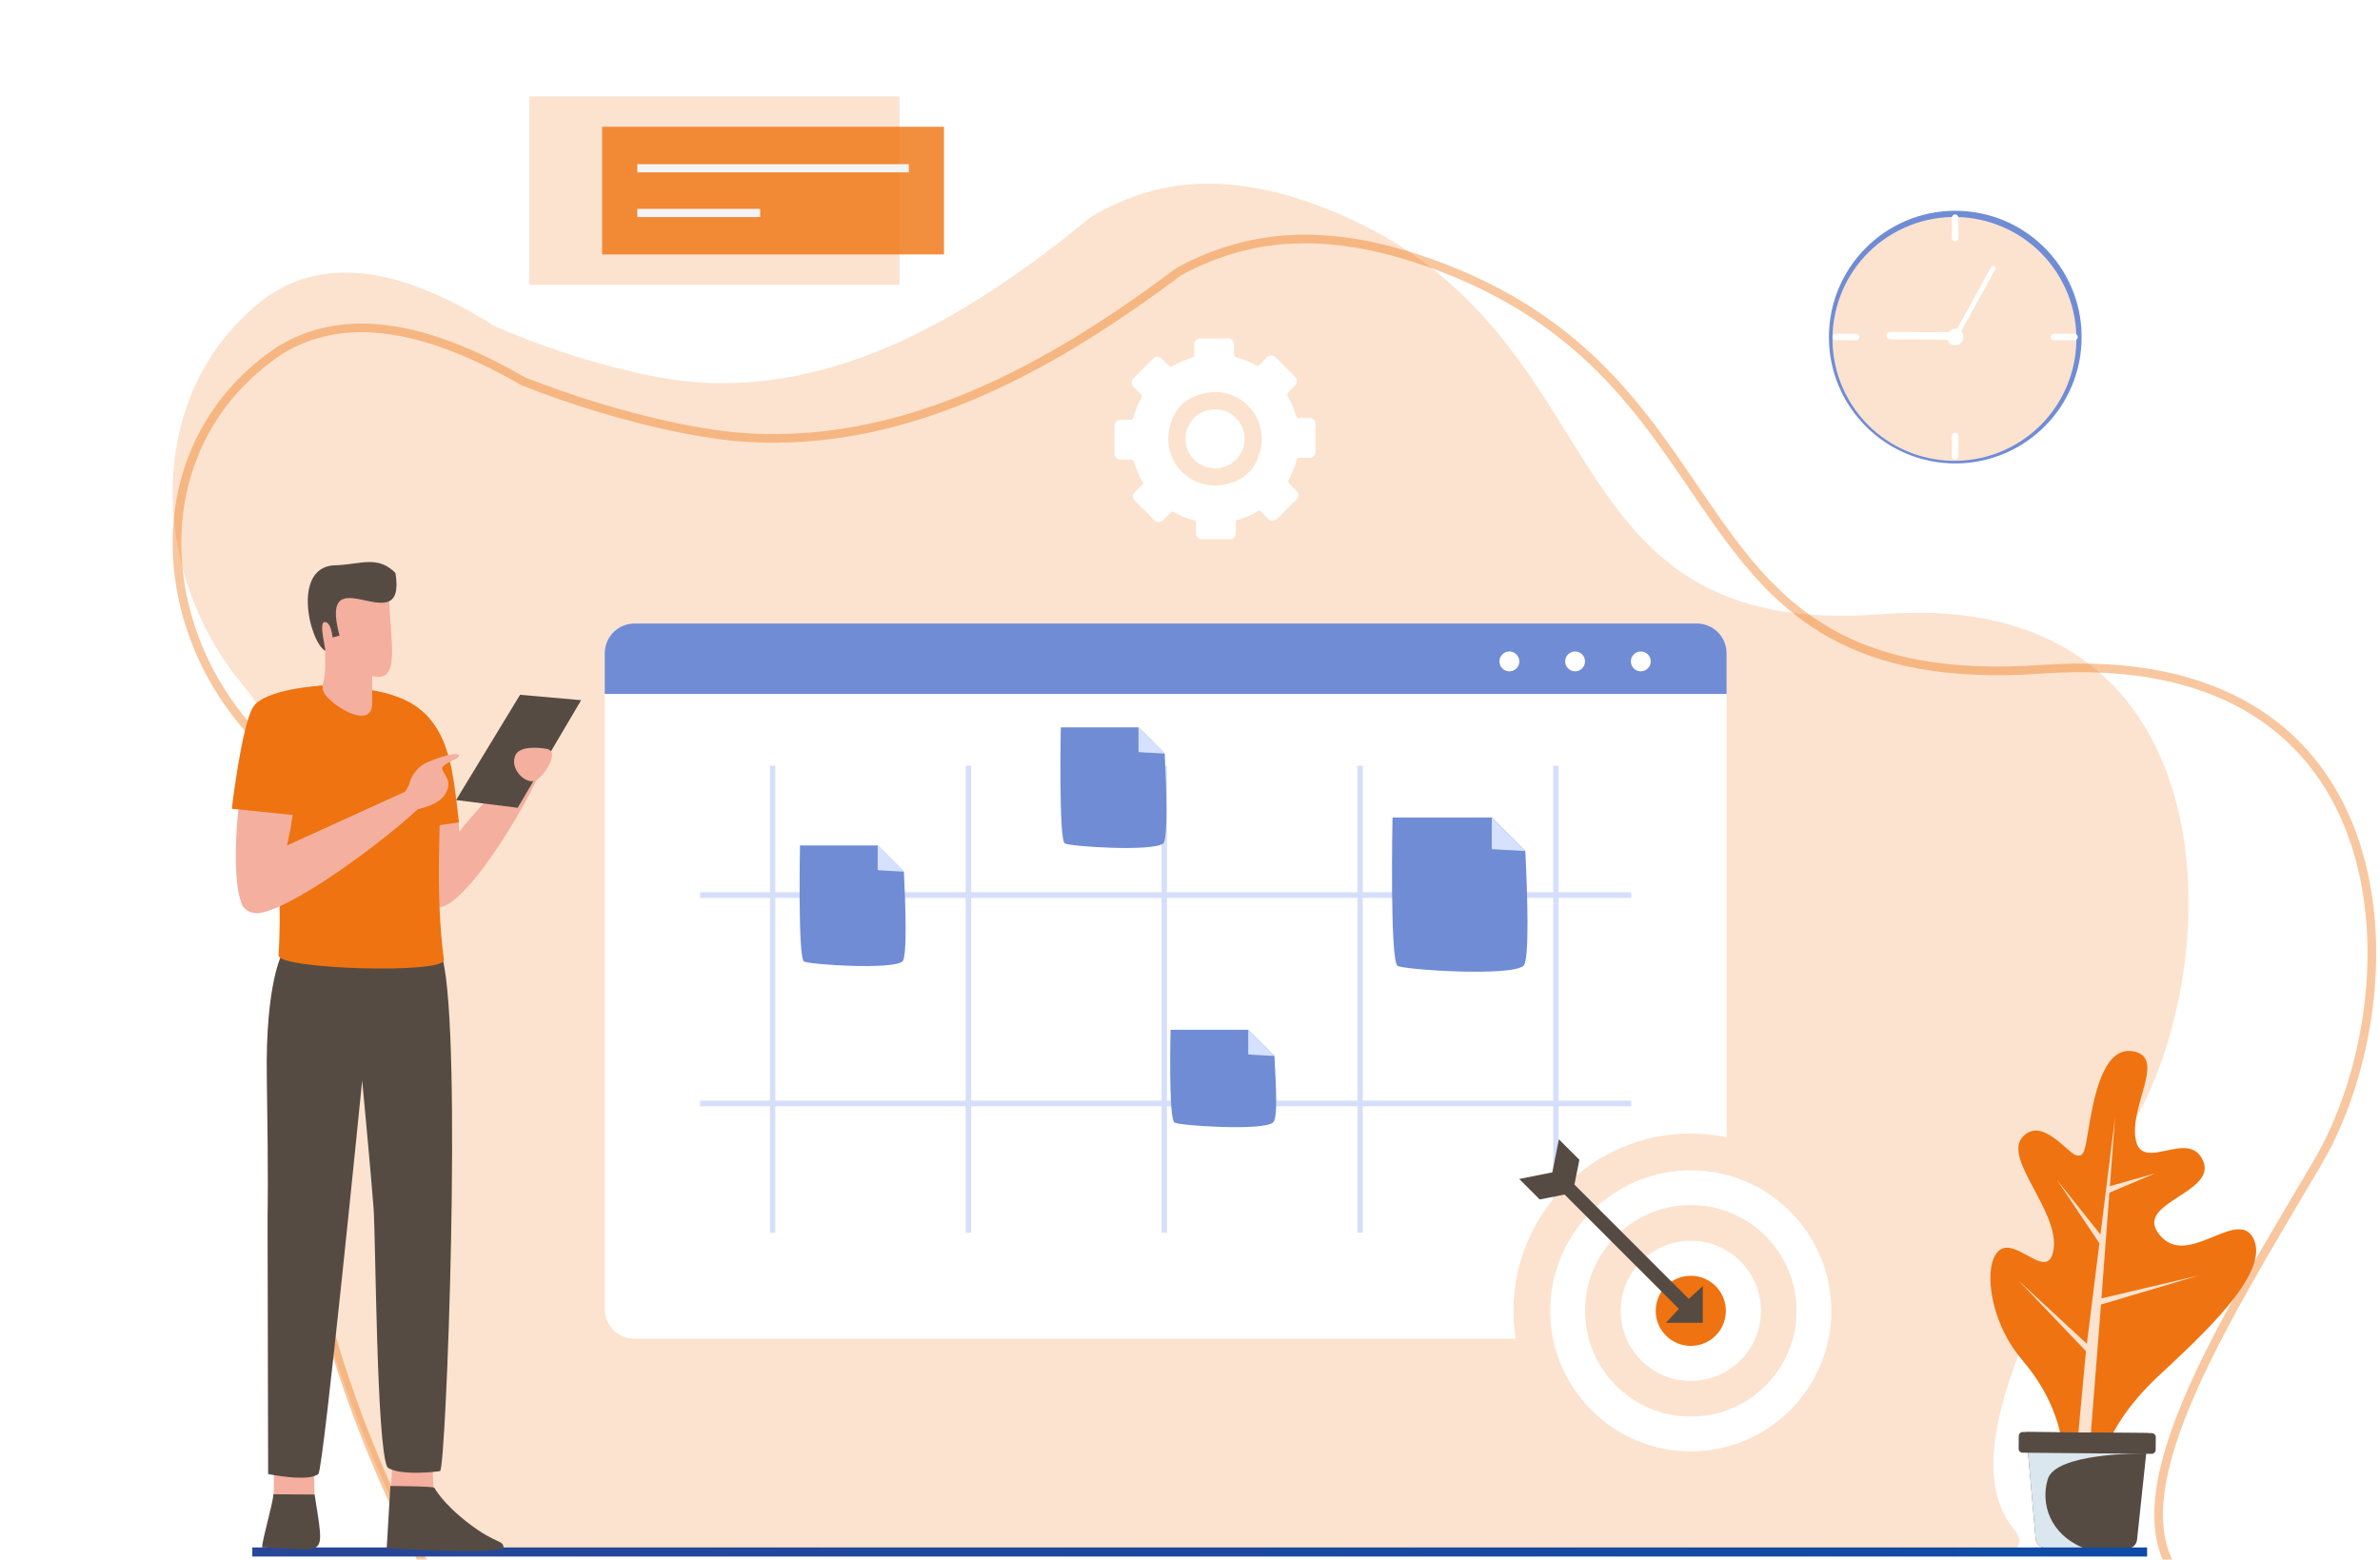 <svg width="296" height="194" viewBox="0 0 296 194" fill="none" xmlns="http://www.w3.org/2000/svg">
<path d="M29.59 84.454C30.666 85.719 31.668 87.07 32.597 88.474C35.379 92.691 37.512 97.435 39.112 102.122C39.607 104.053 39.861 106.02 39.765 108.027C39.669 110.034 39.225 112.081 38.318 114.181C37.817 115.567 37.383 116.96 37.023 118.369C29.18 148.712 49.157 187.859 51.752 192.755H250.623C251.327 192.082 251.344 191.264 250.511 190.267C242.482 180.667 254.688 159.478 265.933 138.625C277.182 117.772 276.861 73.086 234.127 76.397C191.392 79.709 202.315 41.641 166.173 26.461C154.878 21.717 146.579 22.099 139.682 24.965C138.303 25.539 136.98 26.212 135.701 26.966C121.349 38.776 104.104 49.559 84.876 47.378C82.866 47.128 80.844 46.752 78.84 46.299C72.827 44.93 66.965 42.917 61.605 40.62C60.271 39.785 58.852 38.944 57.371 38.161C49.962 34.228 40.981 31.583 33.284 36.867C17.89 48.288 18.504 70.492 29.59 84.454Z" fill="#FCE3CF"/>
<path opacity="0.4" d="M150.879 31.817C158.276 29.008 167.209 28.61 179.452 33.312C199.022 40.827 205.82 53.965 213.645 65.004C217.554 70.519 221.732 75.52 227.908 78.918C234.09 82.319 242.214 84.084 253.964 83.251C265.557 82.43 274.217 84.588 280.508 88.56C286.796 92.529 290.765 98.342 292.928 104.921C297.262 118.109 294.311 134.324 288.229 144.631C282.095 155.032 275.661 165.578 271.867 174.72C269.97 179.292 268.715 183.555 268.501 187.302C268.293 190.942 269.068 194.134 271.226 196.636L271.438 196.876C271.853 197.329 271.982 197.665 271.989 197.896C271.995 198.066 271.934 198.252 271.739 198.463H54.884C53.226 195.576 47.322 184.867 42.751 171.196C38.02 157.046 34.745 139.812 38.987 124.808L38.988 124.806C39.375 123.421 39.841 122.051 40.38 120.687C41.395 118.531 41.897 116.423 42.005 114.353C42.113 112.278 41.826 110.254 41.272 108.278L41.265 108.257L41.257 108.235C39.496 103.518 37.143 98.731 34.068 94.47L34.067 94.469C33.044 93.055 31.939 91.692 30.752 90.415C18.787 76.638 18.195 54.845 34.679 43.658C42.838 38.544 52.412 41.072 60.478 44.986H60.48C62.084 45.762 63.624 46.596 65.075 47.427L65.109 47.446L65.145 47.461C71.028 49.766 77.464 51.787 84.071 53.162H84.072C86.275 53.617 88.502 53.996 90.719 54.248L90.724 54.249C111.94 56.449 130.921 45.577 146.621 33.772C147.818 33.127 149.05 32.544 150.325 32.033L150.879 31.817Z" stroke="#EF7310" stroke-width="1.075"/>
<path d="M251.467 169.134C258.729 177.651 255.437 184.14 258.56 184.47C258.722 184.487 258.868 184.488 259.009 184.469C261.438 184.156 260.579 178.55 268.377 171.234C273.307 166.601 282.669 158.292 280.192 153.939C278.07 150.215 271.638 158.268 268.316 153.235C265.901 149.577 275.555 148.341 274.034 144.498C272.349 140.24 266.449 145.95 265.625 141.789C264.805 137.633 269.26 131.854 265.6 130.846C265.543 130.829 265.485 130.818 265.434 130.808C261.908 130.015 260.633 135.509 259.975 139.151C259.306 142.85 259.348 144.014 258.228 143.717C257.109 143.42 253.872 138.779 251.511 141.482C249.149 144.191 256.121 150.665 255.402 155.418C254.682 160.176 249.732 152.195 247.935 156.579C246.906 159.101 247.857 164.906 251.467 169.134Z" fill="#EF7310"/>
<path d="M251.066 159.324L259.544 167.164L261.103 154.633L261.091 154.641L255.83 146.79L261.234 153.57L263.054 138.936L262.406 147.553L268.049 145.957L262.346 148.364L261.358 161.512L273.478 158.66L261.3 162.28L259.997 178.835L258.443 178.68L259.431 168.079L251.066 159.324Z" fill="#FCE3CF"/>
<path d="M252.003 178.139L252.12 179.499L253.174 191.405C253.225 192.053 253.76 192.554 254.415 192.56L264.527 192.648C265.182 192.654 265.725 192.162 265.788 191.515L266.925 180.808V180.787L267.192 178.272L252.003 178.139Z" fill="#564B43"/>
<path d="M252.121 179.498L253.175 191.404C253.226 192.051 253.761 192.552 254.416 192.558L259.227 192.601C254.855 190.858 253.789 186.978 254.678 184.002C255.641 180.781 265.84 180.798 266.926 180.808C266.984 180.808 267.02 180.808 267.02 180.808L266.926 180.786L257.256 178.752L252.121 179.498Z" fill="#DBE7EE"/>
<path d="M251.551 180.711L267.598 180.851C267.873 180.854 268.098 180.633 268.1 180.358L268.114 178.777C268.116 178.502 267.895 178.278 267.621 178.275L251.573 178.135C251.299 178.132 251.074 178.353 251.071 178.628L251.058 180.209C251.055 180.484 251.276 180.708 251.551 180.711Z" fill="#564B43"/>
<path d="M267.037 192.496H31.381V193.626H267.037V192.496Z" fill="url(#paint0_linear_3091_7196)"/>
<path d="M211.031 166.532H78.916C76.869 166.532 75.209 164.872 75.209 162.824V81.264C75.209 79.217 76.869 77.557 78.916 77.557H211.031C213.079 77.557 214.739 79.217 214.739 81.264V162.825C214.739 164.872 213.079 166.532 211.031 166.532Z" fill="white"/>
<path d="M214.738 86.32H75.209V81.264C75.209 79.217 76.869 77.557 78.916 77.557H211.031C213.079 77.557 214.739 79.217 214.739 81.264L214.738 86.32Z" fill="#708CD5"/>
<path d="M187.722 83.512C188.404 83.512 188.958 82.959 188.958 82.277C188.958 81.594 188.404 81.041 187.722 81.041C187.04 81.041 186.486 81.594 186.486 82.277C186.486 82.959 187.04 83.512 187.722 83.512Z" fill="white"/>
<path d="M195.894 83.512C196.576 83.512 197.129 82.959 197.129 82.277C197.129 81.594 196.576 81.041 195.894 81.041C195.211 81.041 194.658 81.594 194.658 82.277C194.658 82.959 195.211 83.512 195.894 83.512Z" fill="white"/>
<path d="M204.067 83.512C204.749 83.512 205.302 82.959 205.302 82.277C205.302 81.594 204.749 81.041 204.067 81.041C203.384 81.041 202.831 81.594 202.831 82.277C202.831 82.959 203.384 83.512 204.067 83.512Z" fill="white"/>
<path d="M96.092 95.254V153.355" stroke="#D5DFF9" stroke-width="0.667" stroke-miterlimit="10"/>
<path d="M120.447 95.254V153.355" stroke="#D5DFF9" stroke-width="0.667" stroke-miterlimit="10"/>
<path d="M144.801 95.254V153.355" stroke="#D5DFF9" stroke-width="0.667" stroke-miterlimit="10"/>
<path d="M169.155 95.254V153.355" stroke="#D5DFF9" stroke-width="0.667" stroke-miterlimit="10"/>
<path d="M193.508 95.254V153.355" stroke="#D5DFF9" stroke-width="0.667" stroke-miterlimit="10"/>
<path d="M87.073 111.344H202.877" stroke="#D5DFF9" stroke-width="0.7" stroke-miterlimit="10"/>
<path d="M87.073 137.264H202.877" stroke="#D5DFF9" stroke-width="0.7" stroke-miterlimit="10"/>
<path d="M47.42 118.189C40.806 118.442 44.126 124.578 45.418 129.982C47.766 138.471 46.562 149.513 50.002 150.689C59.173 153.388 55.941 120.906 53.39 119.441C52.191 118.772 49.643 118.397 47.42 118.189Z" fill="#F4AF9F"/>
<path d="M53.675 147.828C47.216 143.276 48.001 174.02 49.79 182.649C51.579 191.278 53.346 185.397 54.488 171.579C55.63 157.76 56.217 149.619 53.675 147.828Z" fill="#F4AF9F"/>
<path d="M48.807 181.791L48.629 185.018L53.914 185.145L53.762 182.019L48.807 181.791Z" fill="#F4AF9F"/>
<path d="M54.027 185.079C54.027 185.079 55.031 187.019 58.355 189.549C61.678 192.079 62.549 191.532 62.625 192.474C62.701 193.417 48.094 192.599 48.094 192.599L48.551 184.85C48.551 184.85 54.025 184.876 54.027 185.079Z" fill="#564B43"/>
<path d="M40.357 118.349C33.866 117.058 33.94 124.054 33.941 129.611C34.252 138.413 32.241 148.614 35.314 150.559C43.607 155.316 45.961 121.925 43.82 119.908C42.809 118.978 42.471 119.068 40.357 118.349Z" fill="#F4AF9F"/>
<path d="M38.749 147.826C32.289 143.274 33.074 174.018 34.863 182.647C36.652 191.276 38.419 185.395 39.561 171.577C40.703 157.758 41.289 149.617 38.749 147.826Z" fill="#F4AF9F"/>
<path d="M34.065 182.76L34.049 185.924L39.118 185.962L39.042 182.856L34.065 182.76Z" fill="#F4AF9F"/>
<path d="M33.998 185.881C33.932 187.131 32.629 191.403 32.6 192.487C40.657 192.691 40.43 194.312 39.13 185.906L33.998 185.881Z" fill="#564B43"/>
<path d="M35.108 118.596C35.108 118.596 32.993 122.261 33.182 134.03C33.397 147.487 33.276 150.645 33.276 151.636C33.276 152.627 33.347 183.365 33.347 183.365C33.347 183.365 38.383 184.397 39.596 183.353C40.231 182.807 45.044 134.407 45.044 134.407C45.044 134.407 46.13 145.875 46.456 150.224C46.739 153.99 46.816 179.87 48.174 182.517C49.577 183.652 54.673 183.061 54.741 182.988C55.495 182.188 57.495 129.017 55.054 119.307L35.108 118.596Z" fill="#564B43"/>
<path d="M50.469 89.377C46.854 91.738 51.756 113.549 54.551 112.377C59.464 112.708 57.032 86.756 50.469 89.377Z" fill="#F4AF9F"/>
<path d="M46.295 85.978C56.387 87.145 56.198 95.995 57.08 102.296L50.017 103.326L46.295 85.978Z" fill="#EF7310"/>
<path d="M54.787 112.848C59.016 112.087 68.773 94.626 67.801 93.611C67.04 91.68 46.448 112.91 54.787 112.848Z" fill="#F4AF9F"/>
<path d="M39.986 85.283C26.485 87.137 36.024 94.862 34.649 118.862C34.651 120.577 55.323 121.19 55.207 119.408C52.775 100.513 59.166 88.038 46.275 85.855" fill="#EF7310"/>
<path d="M46.287 84.104V87.673C46.031 90.957 40.852 87.465 40.265 86.123C39.858 85.259 40.443 84.815 40.443 82.986C40.443 81.156 40.443 80.954 40.443 80.954C34.206 71.254 44.409 67.182 48.397 74.068C48.463 79.714 49.984 85.026 46.287 84.104Z" fill="#F4AF9F"/>
<path d="M40.441 80.953C40.582 80.916 39.59 77.42 40.368 77.384C40.978 77.353 41.25 78.35 41.364 79.294C41.678 79.205 42.059 79.111 42.231 79.07C39.404 68.635 50.643 80.294 49.185 71.275C47.025 69.115 45.069 70.133 41.97 70.31C36.161 70.161 38.466 79.856 40.441 80.953Z" fill="#564B43"/>
<path d="M33.355 89.43C29.357 90.725 27.966 113.466 30.891 113.077C35.42 114.642 40.189 88.643 33.355 89.43Z" fill="#F4AF9F"/>
<path d="M30.333 112.89C30.823 113.466 31.62 113.695 32.366 113.567C38.199 112.565 55.911 98.362 54.401 97.541C53.648 96.581 26.641 108.557 30.333 112.89Z" fill="#F4AF9F"/>
<path d="M40.112 85.281C40.112 85.281 32.866 85.658 31.456 87.994C30.046 90.331 28.83 100.606 28.83 100.606L36.707 101.407L37.469 96.833" fill="#EF7310"/>
<path d="M64.68 86.428L56.719 99.524L64.384 100.484L72.277 87.099L64.68 86.428Z" fill="#564B43"/>
<path d="M68.665 93.941C68.681 93.559 68.41 93.225 68.034 93.162C66.868 92.968 64.482 92.75 64.032 94.1C63.432 95.901 65.674 97.807 66.803 96.996C67.607 96.417 68.624 94.906 68.665 93.941Z" fill="#F4AF9F"/>
<path d="M55.004 95.649C55.213 96.493 56.31 97.06 55.441 98.677C54.571 100.294 51.629 100.72 51.629 100.72L50.361 98.491C50.361 98.491 50.836 97.843 50.922 97.437C51.007 97.031 51.563 95.56 53.025 94.886C54.487 94.212 56.781 93.509 57.072 93.938C57.363 94.367 54.84 94.986 55.004 95.649Z" fill="#F4AF9F"/>
<path d="M50.36 98.49L34.285 105.814L34.321 109.837L51.116 99.71L50.36 98.49Z" fill="#F4AF9F"/>
<path d="M112.233 119.603C110.96 120.667 100.664 119.994 99.991 119.603C99.221 119.155 99.496 105.17 99.496 105.17H109.159C109.781 105.796 111.596 107.611 112.417 108.432C112.62 112.529 112.848 119.09 112.233 119.603Z" fill="#708CD5"/>
<path d="M112.419 108.432C111.599 107.611 109.783 105.795 109.157 105.174V108.248C109.157 108.248 110.525 108.338 112.419 108.432Z" fill="#D5E1FF"/>
<path d="M158.319 139.643C157.046 140.707 146.75 140.034 146.077 139.643C145.307 139.195 145.582 128.098 145.582 128.098H155.245C155.867 128.724 157.682 130.539 158.503 131.36C158.706 135.457 158.934 139.13 158.319 139.643Z" fill="#708CD5"/>
<path d="M158.506 131.356C157.685 130.535 155.87 128.719 155.244 128.098V131.172C155.244 131.172 156.611 131.262 158.506 131.356Z" fill="#D5E1FF"/>
<path d="M189.468 120.149C187.84 121.508 174.679 120.648 173.819 120.149C172.835 119.575 173.186 101.699 173.186 101.699H185.539C186.334 102.499 188.655 104.82 189.704 105.869C189.962 111.107 190.253 119.493 189.468 120.149Z" fill="#708CD5"/>
<path d="M189.705 105.866C188.655 104.816 186.335 102.496 185.535 101.701V105.631C185.535 105.631 187.283 105.746 189.705 105.866Z" fill="#D5E1FF"/>
<path d="M144.669 104.916C143.396 105.979 133.101 105.306 132.428 104.916C131.658 104.467 131.932 90.482 131.932 90.482H141.595C142.218 91.108 144.033 92.924 144.854 93.744C145.056 97.842 145.284 104.402 144.669 104.916Z" fill="#708CD5"/>
<path d="M144.856 93.743C144.035 92.922 142.219 91.106 141.594 90.484V93.558C141.594 93.558 142.961 93.648 144.856 93.743Z" fill="#D5E1FF"/>
<g filter="url(#filter0_d_3091_7196)">
<path d="M210.285 138.291C198.996 138.291 189.812 147.475 189.812 158.765C189.812 170.054 198.996 179.238 210.285 179.238C221.574 179.238 230.759 170.054 230.759 158.765C230.758 147.475 221.574 138.291 210.285 138.291Z" fill="white"/>
<path d="M210.284 141.281C219.924 141.281 227.767 149.123 227.767 158.763C227.767 168.403 219.924 176.246 210.284 176.246C200.644 176.246 192.801 168.403 192.801 158.763C192.801 149.124 200.644 141.281 210.284 141.281ZM210.284 136.709C198.123 136.709 188.229 146.603 188.229 158.763C188.229 170.924 198.123 180.818 210.284 180.818C222.445 180.818 232.338 170.924 232.338 158.763C232.339 146.603 222.445 136.709 210.284 136.709Z" fill="#FCE3CF"/>
<path d="M197.13 158.765C197.13 166.03 203.02 171.92 210.285 171.92C217.55 171.92 223.44 166.03 223.44 158.765C223.44 151.499 217.55 145.609 210.285 145.609C203.02 145.609 197.13 151.499 197.13 158.765ZM201.563 158.765C201.563 153.947 205.468 150.042 210.285 150.042C215.102 150.042 219.008 153.947 219.008 158.765C219.008 163.582 215.102 167.487 210.285 167.487C205.467 167.487 201.563 163.582 201.563 158.765Z" fill="#FCE3CF"/>
<path d="M205.923 158.764C205.923 161.173 207.876 163.125 210.284 163.125C212.693 163.125 214.645 161.172 214.645 158.764C214.645 156.355 212.693 154.402 210.284 154.402C207.876 154.402 205.923 156.355 205.923 158.764Z" fill="#EF7310"/>
<path d="M193.059 141.54L193.881 137.428L196.429 139.975L195.812 143.059L196.634 143.881L210.029 157.276L211.774 155.681V160.254H207.2L208.796 158.509L195.401 145.115L194.578 144.292L191.495 144.909L188.947 142.362L193.059 141.54Z" fill="#564B43"/>
</g>
<path d="M111.869 12H65.826V35.422H111.869V12Z" fill="#FCE3CF"/>
<path opacity="0.8" d="M117.403 15.77H74.89V31.652H117.403V15.77Z" fill="#EF7310"/>
<path d="M113.032 20.422H79.262V21.439H113.032V20.422Z" fill="#F4F4F4"/>
<path d="M94.543 25.982H79.262V27H94.543V25.982Z" fill="#F4F4F4"/>
<path d="M138.617 52.952V56.447C138.617 56.85 138.944 57.175 139.345 57.175H140.658C140.833 57.175 140.981 57.292 141.029 57.46C141.3 58.414 141.704 59.312 142.223 60.133L142.224 60.133L141.122 61.235C140.838 61.52 140.838 61.981 141.122 62.265L143.593 64.736C143.878 65.02 144.339 65.02 144.623 64.736L145.763 63.596L145.764 63.598C146.676 64.144 147.681 64.551 148.749 64.793H148.75V66.35C148.75 66.752 149.076 67.078 149.478 67.078H152.973C153.376 67.078 153.701 66.752 153.701 66.35V64.741H153.703C154.764 64.471 155.758 64.039 156.659 63.473L156.66 63.473L157.761 64.574C158.045 64.858 158.507 64.858 158.791 64.574L161.262 62.102C161.546 61.818 161.546 61.357 161.262 61.073L160.33 60.14C160.206 60.017 160.184 59.83 160.268 59.677C160.693 58.918 161.025 58.101 161.246 57.24C161.29 57.067 161.44 56.946 161.618 56.946H162.876C163.279 56.946 163.605 56.619 163.605 56.217V52.723C163.605 52.32 163.278 51.994 162.876 51.994H161.558C161.384 51.994 161.236 51.877 161.188 51.71C160.945 50.855 160.597 50.045 160.154 49.295C160.064 49.142 160.084 48.95 160.21 48.824L161.099 47.935C161.384 47.651 161.384 47.19 161.099 46.905L158.628 44.434C158.343 44.149 157.882 44.149 157.597 44.434L156.458 45.573C155.628 45.08 154.722 44.697 153.764 44.449C153.592 44.405 153.47 44.254 153.47 44.076V42.82C153.47 42.418 153.144 42.092 152.742 42.092H149.247C148.845 42.092 148.519 42.418 148.519 42.82V44.136C148.519 44.31 148.402 44.459 148.235 44.506C147.379 44.75 146.567 45.1 145.817 45.541C145.663 45.632 145.473 45.61 145.346 45.484L144.46 44.597C144.175 44.313 143.714 44.313 143.43 44.597L140.959 47.069C140.674 47.353 140.674 47.814 140.959 48.098L141.89 49.03C142.014 49.154 142.036 49.34 141.952 49.493C141.527 50.253 141.194 51.071 140.971 51.932C140.927 52.104 140.776 52.226 140.599 52.226H139.345C138.944 52.224 138.617 52.55 138.617 52.952ZM146.096 51.498C146.521 50.693 147.188 50.022 147.99 49.592C153.492 46.642 159.046 52.171 156.118 57.687C155.69 58.493 155.019 59.164 154.214 59.591C148.716 62.507 143.192 57.001 146.096 51.498Z" fill="white"/>
<path d="M151.113 50.91C153.143 50.91 154.788 52.556 154.788 54.585C154.788 56.615 153.142 58.26 151.113 58.26C149.083 58.26 147.438 56.615 147.438 54.585C147.438 52.556 149.083 50.91 151.113 50.91Z" fill="white"/>
<path d="M258.878 42.607C259.249 33.935 252.52 26.606 243.849 26.235C235.178 25.865 227.848 32.593 227.478 41.264C227.107 49.936 233.836 57.265 242.507 57.636C251.178 58.006 258.508 51.278 258.878 42.607Z" fill="#708CD5"/>
<path d="M250.655 55.291C243.403 59.478 234.129 56.993 229.941 49.74C225.754 42.488 228.239 33.214 235.492 29.026C242.744 24.839 252.018 27.324 256.206 34.577C260.393 41.829 257.908 51.103 250.655 55.291Z" fill="#FCE3CF"/>
<path d="M243.158 30.025C242.934 30.025 242.753 29.843 242.753 29.618V27.078C242.753 26.854 242.935 26.672 243.158 26.672C243.383 26.672 243.565 26.854 243.565 27.078V29.618C243.564 29.843 243.383 30.025 243.158 30.025Z" fill="white"/>
<path d="M230.853 42.329H228.313C228.088 42.329 227.906 42.147 227.906 41.922C227.906 41.698 228.088 41.516 228.313 41.516H230.853C231.077 41.516 231.258 41.698 231.258 41.922C231.258 42.147 231.077 42.329 230.853 42.329Z" fill="white"/>
<path d="M243.158 57.173C242.934 57.173 242.753 56.991 242.753 56.767V54.227C242.753 54.002 242.935 53.82 243.158 53.82C243.383 53.82 243.565 54.002 243.565 54.227V56.767C243.564 56.991 243.383 57.173 243.158 57.173Z" fill="white"/>
<path d="M258.006 42.329H255.466C255.242 42.329 255.06 42.147 255.06 41.922C255.06 41.698 255.242 41.516 255.466 41.516H258.006C258.23 41.516 258.411 41.698 258.411 41.922C258.412 42.147 258.23 42.329 258.006 42.329Z" fill="white"/>
<path d="M243.132 42.265H243.129L235.073 42.209C234.818 42.207 234.612 41.998 234.614 41.743C234.616 41.49 234.823 41.285 235.077 41.285H235.08L243.136 41.342C243.391 41.343 243.596 41.551 243.594 41.807C243.592 42.06 243.385 42.265 243.132 42.265Z" fill="white"/>
<path d="M243.097 42.371C243.048 42.371 243 42.359 242.954 42.334C242.811 42.256 242.759 42.076 242.838 41.932L247.648 33.192C247.726 33.048 247.907 32.994 248.05 33.075C248.193 33.153 248.246 33.333 248.166 33.476L243.355 42.217C243.302 42.316 243.202 42.371 243.097 42.371Z" fill="white"/>
<path d="M243.676 42.815C243.184 43.099 242.555 42.93 242.271 42.438C241.987 41.945 242.155 41.316 242.648 41.032C243.14 40.749 243.769 40.917 244.053 41.409C244.337 41.901 244.169 42.53 243.676 42.815Z" fill="white"/>
<path d="M243.424 42.381C243.172 42.526 242.849 42.44 242.703 42.188C242.558 41.936 242.644 41.612 242.896 41.467C243.149 41.322 243.472 41.408 243.618 41.66C243.764 41.912 243.677 42.236 243.424 42.381Z" fill="white"/>
<defs>
<filter id="filter0_d_3091_7196" x="183.931" y="136.709" width="52.707" height="52.707" filterUnits="userSpaceOnUse" color-interpolation-filters="sRGB">
<feFlood flood-opacity="0" result="BackgroundImageFix"/>
<feColorMatrix in="SourceAlpha" type="matrix" values="0 0 0 0 0 0 0 0 0 0 0 0 0 0 0 0 0 0 127 0" result="hardAlpha"/>
<feOffset dy="4.299"/>
<feGaussianBlur stdDeviation="2.149"/>
<feComposite in2="hardAlpha" operator="out"/>
<feColorMatrix type="matrix" values="0 0 0 0 0 0 0 0 0 0 0 0 0 0 0 0 0 0 0.25 0"/>
<feBlend mode="normal" in2="BackgroundImageFix" result="effect1_dropShadow_3091_7196"/>
<feBlend mode="normal" in="SourceGraphic" in2="effect1_dropShadow_3091_7196" result="shape"/>
</filter>
<linearGradient id="paint0_linear_3091_7196" x1="31.381" y1="193.061" x2="267.036" y2="193.061" gradientUnits="userSpaceOnUse">
<stop stop-color="#294698"/>
<stop offset="1" stop-color="#0E4BA6"/>
</linearGradient>
</defs>
</svg>
